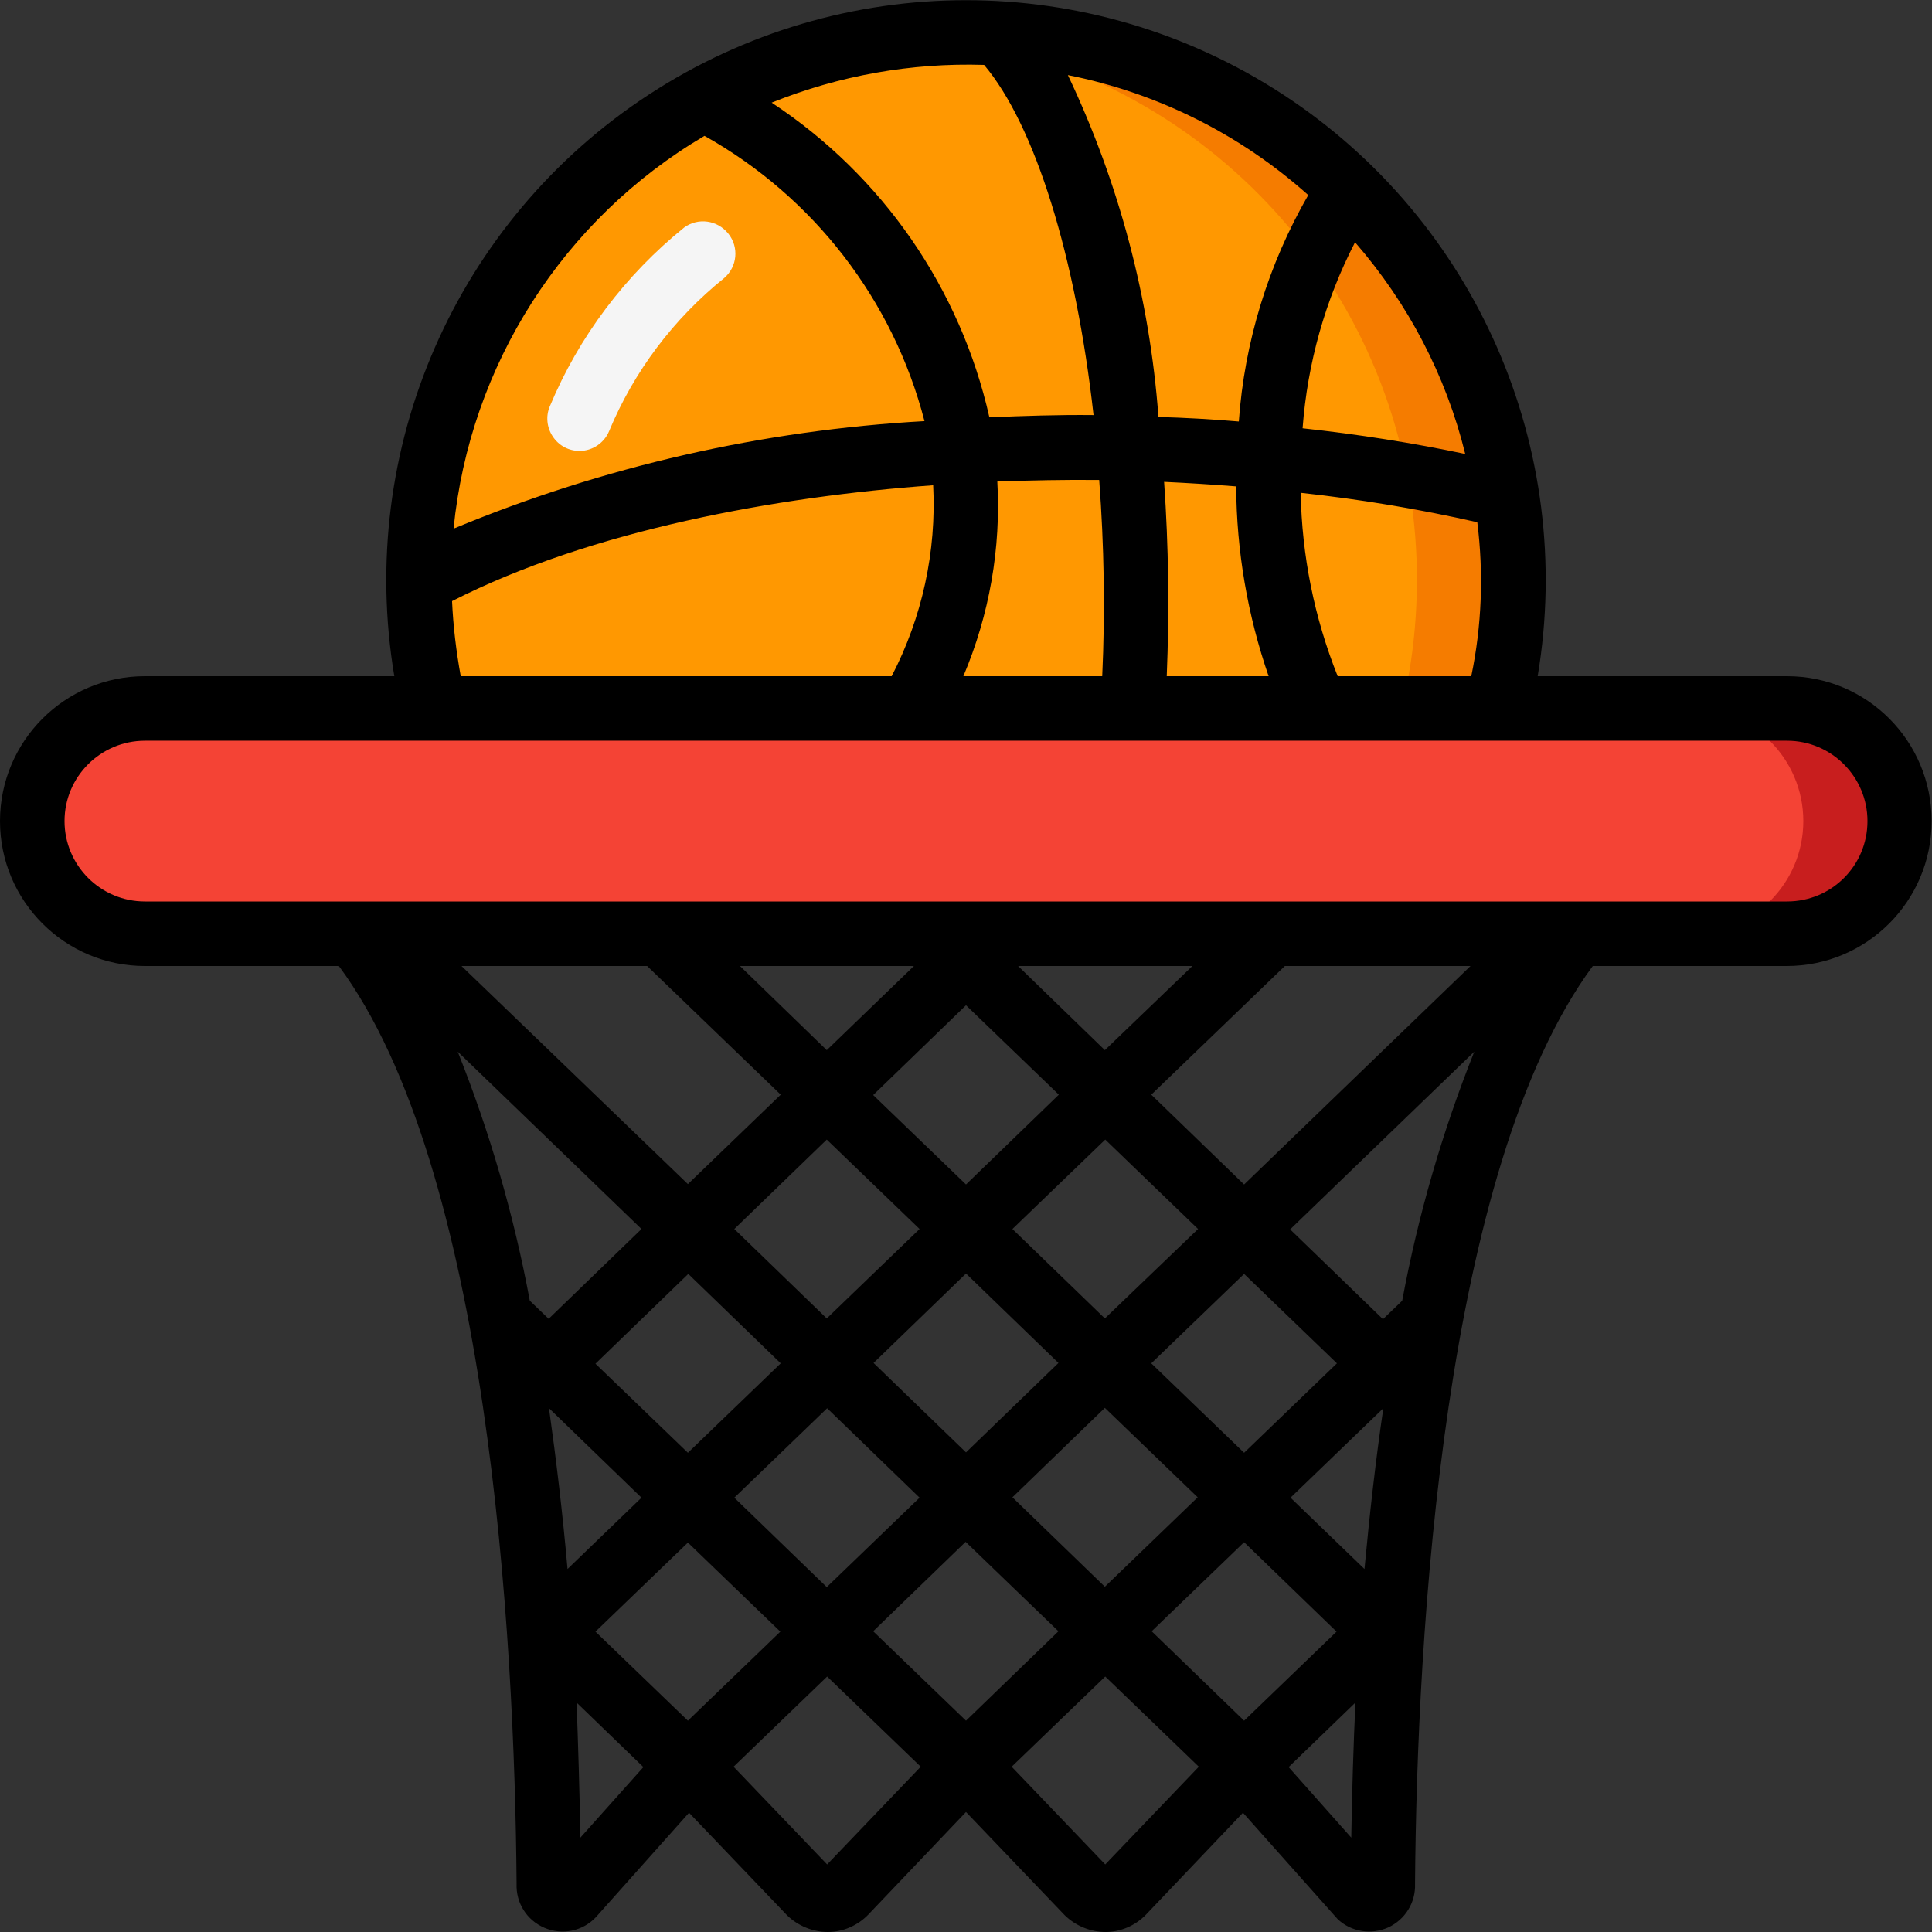 <?xml version="1.0" encoding="utf-8"?>
<!-- Generator: Adobe Illustrator 24.0.2, SVG Export Plug-In . SVG Version: 6.00 Build 0)  -->
<svg version="1.1" id="Layer_1" xmlns="http://www.w3.org/2000/svg" xmlns:xlink="http://www.w3.org/1999/xlink" x="0px" y="0px"
	 viewBox="0 0 512 512" style="enable-background:new 0 0 512 512;" xml:space="preserve">
<rect x="0" y="0" width="512" height="512" fill="#333333" stroke="none"/>
<style type="text/css">
	.st0{fill:#F44335;}
	.st1{fill:#C81E1E;}
	.st2{fill:#FF9801;}
	.st3{fill:#F57C00;}
	.st4{fill:#F5F5F5;}
</style>
<g id="Page-1">
	<g id="_x30_04---Ball-and-Hoop">
		<g id="Icons" transform="translate(1 1)">
			<path id="Rectangle-path" class="st0" d="M37.4,186.7h435.2c16.5,0,29.9,13.4,29.9,29.9l0,0c0,16.5-13.4,29.9-29.9,29.9H37.4
				c-16.5,0-29.9-13.4-29.9-29.9l0,0C7.5,200.1,20.9,186.7,37.4,186.7z"/>
			<path id="Shape" class="st1" d="M472.6,186.7H447c16.5,0,29.9,13.4,29.9,29.9s-13.4,29.9-29.9,29.9h25.6
				c16.5,0,29.9-13.4,29.9-29.9S489.1,186.7,472.6,186.7z"/>
			<path id="Shape_1_" class="st2" d="M396.1,186.7c2.7-11.2,4-22.6,4-34.1c0-7.5-0.6-14.9-1.7-22.3
				C387.9,62.9,331.9,11.9,263.8,7.8c-2.9-0.2-5.9-0.3-8.8-0.3c-38.5,0-75.4,15.3-102.6,42.5s-42.5,64.1-42.5,102.6v0.6
				c0.1,11.3,1.4,22.5,4,33.5"/>
			<path id="Shape_2_" class="st3" d="M398.4,130.3C387.9,62.9,331.9,11.9,263.8,7.8c-2.9-0.2-5.9-0.3-8.8-0.3
				c-4.4,0-8.7,0.3-13,0.6c66.5,5.7,120.6,56.1,130.8,122.1c1.1,7.4,1.7,14.8,1.7,22.3c0,11.5-1.3,23-4,34.1h25.6
				c2.7-11.2,4-22.6,4-34.1C400.1,145.1,399.5,137.7,398.4,130.3z"/>
		</g>
		<g id="Icons_copy">
			<path id="Shape_3_" class="st4" d="M153.6,119.5c-2.9,0-5.5-1.4-7.1-3.8c-1.6-2.4-1.9-5.4-0.8-8c7.7-18.5,20-34.8,35.6-47.4
				c3.7-2.7,8.8-2,11.7,1.6s2.4,8.8-1.1,11.8c-13.4,10.8-23.9,24.7-30.5,40.6C160.1,117.4,157,119.5,153.6,119.5z"/>
			<path id="Shape_4_" d="M473.6,179.2h-66.1c10.1-60.2-16.3-120.7-67.4-154.1S223-8.3,171.9,25.1S94.4,119,104.5,179.2H38.4
				C17.2,179.2,0,196.4,0,217.6S17.2,256,38.4,256h51.4c39.5,53.3,46.6,176.9,47.1,243.2c-0.2,5.1,2.7,9.7,7.4,11.7
				c4.7,2,10.1,0.9,13.6-2.8l24.7-27.7l26,27.2c2.9,2.8,6.8,4.4,10.8,4.4s7.9-1.7,10.7-4.6l25.9-27.2l26.2,27.4
				c2.9,2.8,6.8,4.4,10.8,4.4s7.9-1.7,10.7-4.6l25.7-27l25.1,28.2c3.6,3.4,8.9,4.2,13.4,2.2c4.5-2.1,7.3-6.6,7.1-11.6
				c0.5-66.3,7.5-189.5,47.1-243.2h51.4c21.2,0,38.4-17.2,38.4-38.4S494.8,179.2,473.6,179.2z M354.5,179.2
				c-6.2-15.5-9.5-32-9.8-48.6c15.7,1.7,31.4,4.3,46.8,7.8c1.7,13.6,1.2,27.4-1.6,40.8H354.5z M359.1,64.2
				c14,16.1,24.1,35.3,29.2,56.1c-13.8-2.9-28.3-5.2-43.1-6.8C346.5,96.2,351.2,79.5,359.1,64.2z M328.3,111.7
				c-7.1-0.6-14.2-1-21.3-1.2c-2.3-31.4-10.5-62.2-24-90.6c23.7,4.7,45.7,15.7,63.7,31.8C336.1,70.1,329.8,90.6,328.3,111.7z
				 M291.3,127.2c1.3,17.3,1.6,34.7,0.8,52h-36.8c6.9-16.3,10-33.9,9-51.6C273.3,127.3,282.3,127.1,291.3,127.2z M308.5,127.7
				c6.4,0.3,12.8,0.7,19.1,1.2c0.1,17.1,3,34.1,8.6,50.3h-27C309.9,162,309.7,144.8,308.5,127.7z M260.8,17.2
				c13.5,16,24.3,50.8,29,92.8c-9.2-0.1-18.4,0.2-27.6,0.6c-7.7-34.2-28.4-64.1-57.7-83.4C222.4,20,241.5,16.6,260.8,17.2
				L260.8,17.2z M186.7,36c28.9,16.2,50,43.5,58.3,75.6c-42.9,2.4-85.1,12-124.8,28.5C124.5,96.8,149.2,58.1,186.7,36L186.7,36z
				 M119.8,159.3c36.9-18.8,85.9-27.7,127.5-30.7c0.9,17.5-2.9,35-11,50.6H122.1C120.9,172.6,120.1,166,119.8,159.3z M329.7,456
				l-24.5-23.7l24.5-23.6l24.5,23.7L329.7,456z M256,456l-24.6-23.7l24.5-23.7l24.6,23.7L256,456z M182.3,456l-24.5-23.6l24.5-23.6
				l24.5,23.6L182.3,456z M256,266.4l24.6,23.7L256,313.9l-24.6-23.7L256,266.4z M256,384.9l-24.5-23.7l24.5-23.7l24.5,23.7
				L256,384.9z M243.7,325.7l-24.6,23.7l-24.5-23.7l24.5-23.7L243.7,325.7z M206.9,361.3L182.3,385l-24.5-23.6l24.6-23.8
				L206.9,361.3z M170,396.9l-19.6,18.9c-1.3-14.8-3-29-4.9-42.5h0.1L170,396.9z M194.6,396.9l24.6-23.7l24.5,23.7l-24.6,23.7
				L194.6,396.9z M268.3,396.8l24.5-23.7l24.6,23.7l-24.6,23.7L268.3,396.8z M366.6,373.2c-2,13.5-3.6,27.7-5,42.6L342,396.9
				L366.6,373.2L366.6,373.2z M329.7,385l-24.6-23.7l24.6-23.7l24.6,23.7L329.7,385z M292.8,349.4l-24.5-23.7l24.6-23.7l24.6,23.7
				L292.8,349.4z M305.1,290.1l35.4-34.1h49.2l-60,57.9L305.1,290.1z M292.8,278.3L269.8,256h46.2L292.8,278.3z M219.1,278.3
				L196.1,256h46.1L219.1,278.3z M171.5,256l35.4,34.1l-24.6,23.7l-60-57.8H171.5z M121.3,278.7l48.7,47l-24.6,23.8l-5-4.8
				C136.2,322.1,129.8,300,121.3,278.7L121.3,278.7z M153.8,487c-0.2-12.5-0.6-24.9-1-35.8l17.7,17.1L153.8,487z M219.2,494.1
				l-24.8-25.9l24.8-23.9l24.8,23.9L219.2,494.1z M292.9,494.1l-24.8-25.9l24.8-23.9l24.8,23.9L292.9,494.1z M341.5,468.3l17.7-17.1
				c-0.5,10.9-0.9,23.3-1.1,35.8L341.5,468.3z M371.6,344.7l-5.1,4.9l-24.6-23.8l48.8-47.1C382.2,300,375.8,322.1,371.6,344.7
				L371.6,344.7z M473.6,238.9H38.4c-11.8,0-21.3-9.6-21.3-21.3c0-11.8,9.6-21.3,21.3-21.3h435.2c11.8,0,21.3,9.6,21.3,21.3
				C494.9,229.4,485.4,238.9,473.6,238.9z"/>
		</g>
	</g>
</g>
</svg>
